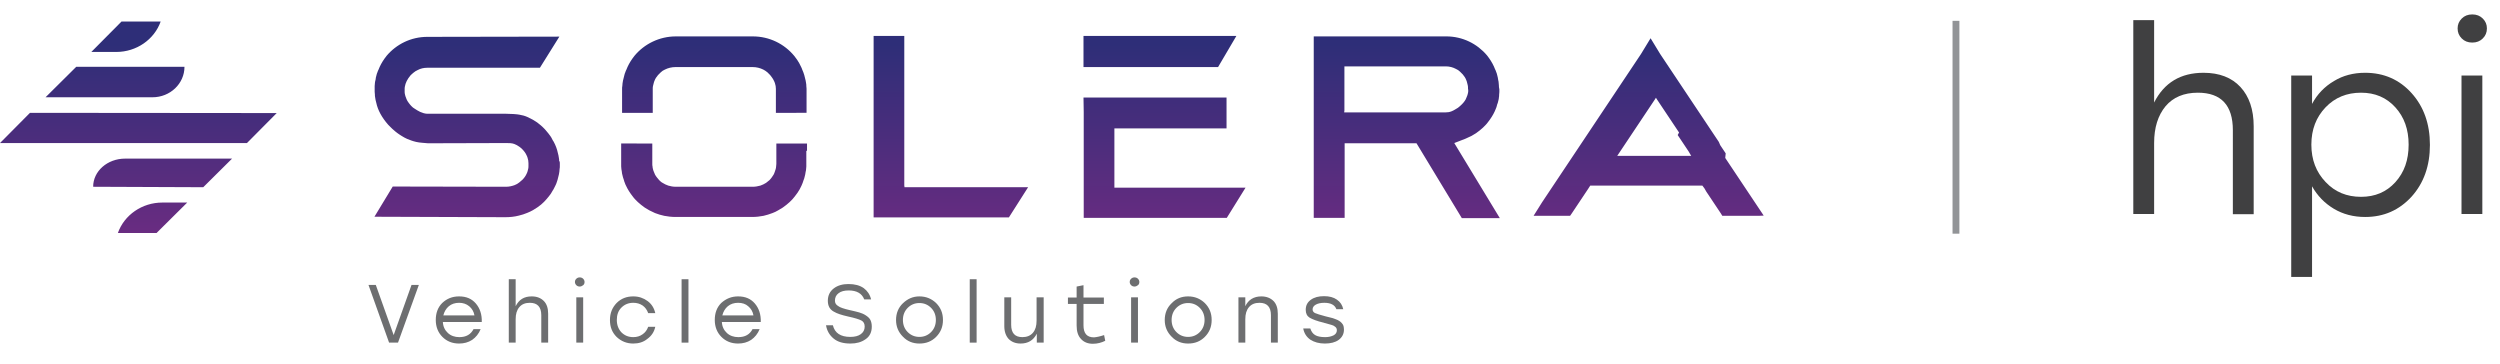 <?xml version="1.0" encoding="UTF-8" standalone="no"?>
<svg
   version="1.1"
   id="Layer_1"
   x="0px"
   y="0px"
   viewBox="0 0 1092.3 159.2"
   xml:space="preserve"
   sodipodi:docname="solera-vehicle-solutions-bar-hpi.svg"
   width="1092.3"
   height="159.2"
   inkscape:version="1.1.2 (b8e25be833, 2022-02-05)"
   inkscape:export-filename="Z:\git\image-assets\solera-vehicle-solutions-bar-hpi.png"
   inkscape:export-xdpi="96"
   inkscape:export-ydpi="96"
   xmlns:inkscape="http://www.inkscape.org/namespaces/inkscape"
   xmlns:sodipodi="http://sodipodi.sourceforge.net/DTD/sodipodi-0.dtd"
   xmlns="http://www.w3.org/2000/svg"
   xmlns:svg="http://www.w3.org/2000/svg"><defs
   id="defs70" /><sodipodi:namedview
   id="namedview68"
   pagecolor="#505050"
   bordercolor="#ffffff"
   borderopacity="1"
   inkscape:pageshadow="0"
   inkscape:pageopacity="0"
   inkscape:pagecheckerboard="1"
   inkscape:blackoutopacity="0.0"
   showgrid="false"
   inkscape:lockguides="false"
   units="mm"
   width="1090.3px"
   inkscape:zoom="1.4182101"
   inkscape:cx="619.44275"
   inkscape:cy="73.684426"
   inkscape:window-width="1664"
   inkscape:window-height="976"
   inkscape:window-x="-6"
   inkscape:window-y="1"
   inkscape:window-maximized="0"
   inkscape:current-layer="Layer_1" />
<style
   type="text/css"
   id="style2">
	.st0{fill:url(#SVGID_1_);}
	.st1{fill:none;stroke:#929497;stroke-width:3;stroke-miterlimit:10;}
	.st2{fill:#404041;}
	.st3{fill:#6D6E70;}
</style>
<g
   id="g65">
	<linearGradient
   id="SVGID_1_"
   gradientUnits="userSpaceOnUse"
   x1="385.629"
   y1="9.361"
   x2="385.629"
   y2="101.804">
		<stop
   offset="0"
   style="stop-color:#2E2E78"
   id="stop4" />
		<stop
   offset="0.109"
   style="stop-color:#2E2E78"
   id="stop6" />
		<stop
   offset="1"
   style="stop-color:#692C81"
   id="stop8" />
	</linearGradient>
	<path
   class="st0"
   d="m 770.6,94.2 -0.8,-1.2 -0.8,-1.2 -0.8,-1.2 -0.8,-1.2 -0.8,-1.2 -0.8,-1.2 -0.8,-1.2 -0.8,-1.2 -0.8,-1.2 -0.8,-1.2 -0.8,-1.2 -0.8,-1.2 -0.8,-1.2 -0.8,-1.2 -0.8,-1.2 -0.8,-1.2 -0.8,-1.2 -0.8,-1.2 -0.8,-1.2 -0.8,-1.2 -0.8,-1.2 0.2,-2 -0.8,-1.2 -0.8,-1.2 -0.8,-1.2 -0.6,-1.4 -0.8,-1.2 -0.8,-1.2 -0.8,-1.2 -0.8,-1.2 -0.8,-1.2 -0.8,-1.2 -0.8,-1.2 -0.8,-1.2 -0.8,-1.2 -0.8,-1.2 -0.8,-1.2 -0.8,-1.2 -0.8,-1.2 -0.8,-1.2 -0.8,-1.2 -0.8,-1.2 -0.8,-1.2 -0.8,-1.2 -0.8,-1.2 -0.8,-1.2 -0.8,-1.2 -0.8,-1.2 -0.8,-1.2 -0.8,-1.2 -0.8,-1.2 -0.8,-1.2 -0.8,-1.2 -0.8,-1.2 -0.8,-1.2 -0.8,-1.2 -0.8,-1.2 -0.8,-1.2 -4.2,-6.9 -4.2,6.9 -0.8,1.2 -0.8,1.2 -0.8,1.2 -0.8,1.2 -0.8,1.2 -0.8,1.2 -0.8,1.2 -0.8,1.2 -0.8,1.2 -0.8,1.2 -0.8,1.2 -0.8,1.2 -0.8,1.2 -0.8,1.2 -0.8,1.2 -0.8,1.2 -0.8,1.2 -0.8,1.2 -0.8,1.2 -0.8,1.2 -0.8,1.2 -0.8,1.2 -0.8,1.2 -0.8,1.2 -0.8,1.2 -0.8,1.2 -0.8,1.2 -0.8,1.2 -0.8,1.2 -0.8,1.2 -0.8,1.2 -0.8,1.2 -0.8,1.2 -0.8,1.2 -0.8,1.2 -0.8,1.2 -0.8,1.2 -0.8,1.2 -0.8,1.2 -0.8,1.2 -0.8,1.2 -0.8,1.2 -0.8,1.2 -0.8,1.2 -0.8,1.2 -0.8,1.2 -0.8,1.2 -0.8,1.2 -0.8,1.2 -0.8,1.2 -0.8,1.2 -0.8,1.2 -0.8,1.2 -0.8,1.2 -3.7,5.9 H 686 l 0.7,-1 0.8,-1.2 0.8,-1.2 0.8,-1.2 0.8,-1.2 0.8,-1.2 0.8,-1.2 0.8,-1.2 0.8,-1.2 0.8,-1.2 0.9,-1.4 h 49 l 0.9,1.2 0.8,1.4 0.8,1.2 0.8,1.2 0.8,1.2 0.8,1.2 0.8,1.2 0.8,1.2 0.8,1.2 0.8,1.2 0.6,1 h 15.8 z m -64,-26.1 1.2,-1.8 0.8,-1.2 0.8,-1.2 0.8,-1.2 0.8,-1.2 0.8,-1.2 0.8,-1.2 0.8,-1.2 0.8,-1.2 0.8,-1.2 0.8,-1.2 0.8,-1.2 0.8,-1.2 0.8,-1.2 0.8,-1.2 0.8,-1.2 0.8,-1.2 0.8,-1.2 0.8,-1.2 0.8,-1.2 0.5,-0.8 0.5,0.8 0.8,1.2 0.8,1.2 0.8,1.2 0.8,1.2 0.8,1.2 0.8,1.2 0.8,1.2 0.8,1.2 0.8,1.2 0.8,1.2 0.8,1.2 0.8,1.2 -0.6,1.1 0.8,1.2 0.8,1.2 0.8,1.2 0.8,1.2 0.8,1.2 0.8,1.2 1.1,1.9 z M 654.9,37.4 c 0,-0.4 -0.1,-0.8 -0.1,-1.2 0,-0.4 -0.1,-0.8 -0.2,-1.2 -0.1,-0.4 -0.1,-0.8 -0.2,-1.2 -0.1,-0.4 -0.2,-0.8 -0.3,-1.2 -0.1,-0.4 -0.2,-0.8 -0.4,-1.2 -0.1,-0.4 -0.3,-0.8 -0.5,-1.2 -0.2,-0.4 -0.3,-0.8 -0.5,-1.2 -0.2,-0.4 -0.4,-0.8 -0.6,-1.2 -0.2,-0.4 -0.5,-0.8 -0.7,-1.2 -0.3,-0.4 -0.5,-0.8 -0.8,-1.2 C 650.3,25 650,24.6 649.7,24.2 645.4,19.1 639,15.9 631.9,15.9 H 574 v 8.1 1.2 1.2 1.2 1.2 1.2 1.2 1.2 1.2 1.4 1.2 1.2 1.2 1.2 1.2 1.2 1.2 1.2 1.2 1.2 1.2 1.2 1.2 1.2 1.2 1.2 1.2 1.2 1.4 1.2 1.2 1.2 1.2 1.2 1.2 1.2 1.2 1.2 1.2 1.2 1.2 1.2 1.4 1.2 1.2 1.2 1.2 1.2 1.2 1.2 1.2 1.2 1.2 1.2 1.2 1.2 1.4 1.2 1.2 0.8 h 13.5 V 94.4 93.2 92 90.8 89.6 88.4 87.2 86 84.8 83.6 82.4 81 79.8 78.6 77.4 76.2 75 73.8 72.6 71.4 70.2 69 67.8 66.6 65.4 64.2 63 62.6 h 31.4 l 19.8,32.7 h 16.6 L 635.4,62.5 c 0,0 3.6,-1.4 4.9,-1.9 0.9,-0.4 1.8,-0.8 2.6,-1.2 0.7,-0.4 1.3,-0.8 2,-1.2 0.6,-0.4 1.1,-0.8 1.6,-1.2 0.5,-0.4 0.9,-0.8 1.4,-1.2 0.4,-0.4 0.8,-0.8 1.2,-1.2 0.4,-0.4 0.7,-0.8 1,-1.2 0.3,-0.4 0.6,-0.8 0.9,-1.2 0.3,-0.4 0.5,-0.8 0.8,-1.2 0.2,-0.4 0.5,-0.8 0.7,-1.2 0.2,-0.4 0.4,-0.8 0.6,-1.2 0.2,-0.4 0.3,-0.8 0.5,-1.2 0.2,-0.4 0.3,-0.8 0.4,-1.2 0.1,-0.4 0.2,-0.8 0.4,-1.2 0.1,-0.4 0.2,-0.8 0.3,-1.2 0.1,-0.4 0.2,-0.8 0.2,-1.2 0.1,-0.4 0.1,-0.8 0.1,-1.2 0,-0.4 0.1,-0.8 0.1,-1.2 0,-0.3 0,-0.7 0,-1 0,-0.1 0,-0.2 0,-0.2 -0.2,-0.8 -0.2,-1.2 -0.2,-1.6 z m -13.4,2.4 c 0,0.4 -0.1,0.8 -0.2,1.2 -0.1,0.4 -0.2,0.8 -0.4,1.2 -0.2,0.4 -0.3,0.8 -0.5,1.2 -0.2,0.4 -0.5,0.8 -0.8,1.2 -0.3,0.4 -0.7,0.8 -1.1,1.2 -0.5,0.5 -1,0.9 -1.5,1.3 -0.9,0.5 -1.7,1.1 -2.7,1.5 -1,0.4 -1.7,0.5 -2.6,0.5 h -44.4 l 0.1,-0.9 V 47 45.8 44.6 43.4 42.2 41 39.8 38.6 37.4 36.2 35 33.8 32.6 31.4 30.2 29 h 44.3 c 1.6,0 3.1,0.4 4.4,1.1 0.7,0.3 1.3,0.7 1.8,1.2 0.4,0.4 0.8,0.8 1.2,1.2 0.3,0.4 0.6,0.8 0.9,1.2 0.2,0.4 0.5,0.8 0.6,1.2 0.2,0.4 0.3,0.8 0.4,1.2 0.1,0.4 0.2,0.8 0.3,1.2 0.1,0.4 0.1,0.8 0.1,1.2 0,0.1 0,0.2 0,0.2 0.1,0.5 0.1,0.8 0.1,1.1 z M 244.6,71.4 c 0,0.2 0,0.4 0,0.6 0,0.2 0,0.4 0,0.6 0,0.4 0,0.8 -0.1,1.2 0,0.4 -0.1,0.8 -0.1,1.2 -0.1,0.4 -0.1,0.8 -0.2,1.2 -0.1,0.4 -0.2,0.8 -0.3,1.2 -0.1,0.4 -0.2,0.8 -0.3,1.2 -0.1,0.4 -0.3,0.8 -0.4,1.2 -0.1,0.4 -0.3,0.8 -0.5,1.2 -0.2,0.4 -0.4,0.8 -0.6,1.2 -0.2,0.4 -0.4,0.8 -0.7,1.2 -0.2,0.4 -0.5,0.8 -0.7,1.2 -0.3,0.4 -0.6,0.8 -0.9,1.2 -0.3,0.4 -0.7,0.8 -1,1.2 -0.4,0.4 -0.7,0.8 -1.1,1.2 -0.4,0.4 -0.9,0.8 -1.3,1.2 -0.5,0.4 -1,0.8 -1.6,1.2 -0.6,0.4 -1.3,0.8 -1.9,1.2 -0.8,0.4 -1.6,0.9 -2.5,1.2 -1.2,0.5 -2.4,0.9 -3.7,1.2 -1.9,0.5 -3.9,0.7 -5.9,0.7 l -57.2,-0.2 8,-13.2 49.5,0.1 c 1.3,0 2.6,-0.3 3.7,-0.7 0.8,-0.3 1.5,-0.7 2.1,-1.2 0.5,-0.4 0.9,-0.8 1.4,-1.2 0.4,-0.4 0.7,-0.8 1,-1.2 0.3,-0.4 0.5,-0.8 0.7,-1.2 0.2,-0.4 0.4,-0.8 0.5,-1.2 0.1,-0.4 0.2,-0.8 0.3,-1.2 0.1,-0.4 0.1,-0.8 0.1,-1.2 0,-0.2 0,-0.4 0,-0.6 0,-0.2 0,-0.4 0,-0.6 0,-0.4 -0.1,-0.8 -0.1,-1.2 -0.1,-0.4 -0.2,-0.8 -0.3,-1.2 -0.1,-0.4 -0.3,-0.8 -0.5,-1.2 -0.2,-0.4 -0.4,-0.8 -0.7,-1.2 -0.3,-0.4 -0.6,-0.8 -1,-1.2 -0.4,-0.4 -0.9,-0.9 -1.4,-1.2 -0.7,-0.5 -1.4,-0.9 -2.2,-1.2 -1.1,-0.4 -2.3,-0.4 -3.5,-0.4 L 187,62.6 c -1.8,-0.2 -3.5,-0.2 -5.2,-0.6 -1.7,-0.4 -2.6,-0.8 -3.9,-1.3 -0.9,-0.4 -1.6,-0.8 -2.4,-1.3 -0.7,-0.4 -1.2,-0.8 -1.8,-1.2 -0.5,-0.4 -1.1,-0.8 -1.6,-1.3 -0.5,-0.4 -0.9,-0.8 -1.3,-1.2 -0.4,-0.4 -0.8,-0.8 -1.2,-1.2 -0.3,-0.4 -0.7,-0.8 -1,-1.2 -0.3,-0.4 -0.6,-0.8 -0.9,-1.2 -0.3,-0.4 -0.5,-0.8 -0.8,-1.2 -0.2,-0.4 -0.5,-0.8 -0.7,-1.2 -0.2,-0.4 -0.4,-0.8 -0.6,-1.2 -0.2,-0.4 -0.3,-0.8 -0.5,-1.2 -0.1,-0.4 -0.3,-0.8 -0.4,-1.2 -0.1,-0.4 -0.2,-0.8 -0.3,-1.2 -0.1,-0.4 -0.2,-0.8 -0.3,-1.2 -0.1,-0.4 -0.1,-0.8 -0.2,-1.2 -0.1,-0.4 -0.1,-0.8 -0.1,-1.2 0,-0.4 -0.1,-0.8 -0.1,-1.2 0,-0.3 0,-0.6 0,-0.9 0,-0.1 0,-0.2 0,-0.4 0,-0.4 0,-0.8 0,-1.2 0,-0.4 0.1,-0.8 0.1,-1.2 0,-0.4 0.1,-0.8 0.2,-1.2 0.1,-0.4 0.2,-0.8 0.2,-1.2 0.1,-0.4 0.2,-0.8 0.3,-1.2 0.1,-0.4 0.2,-0.8 0.4,-1.2 0.1,-0.4 0.3,-0.8 0.5,-1.2 0.2,-0.4 0.3,-0.8 0.5,-1.2 0.2,-0.4 0.4,-0.8 0.6,-1.2 0.2,-0.4 0.5,-0.8 0.7,-1.2 0.3,-0.4 0.5,-0.8 0.8,-1.2 0.3,-0.4 0.6,-0.8 0.9,-1.2 4.3,-5.1 10.7,-8.3 17.8,-8.3 l 57.7,-0.1 -8.5,13.6 h -49.2 c -1.5,0 -2.9,0.3 -4.2,1 -0.7,0.3 -1.3,0.7 -1.9,1.2 -0.5,0.4 -0.9,0.8 -1.3,1.2 -0.3,0.4 -0.6,0.8 -0.9,1.2 -0.2,0.4 -0.5,0.8 -0.7,1.2 -0.2,0.4 -0.3,0.8 -0.5,1.2 -0.1,0.4 -0.2,0.8 -0.3,1.2 -0.1,0.4 -0.1,0.8 -0.1,1.2 0,0.1 0,0.2 0,0.4 0,0.3 0,0.6 0,0.9 0,0.4 0.1,0.8 0.2,1.2 0.1,0.4 0.2,0.8 0.4,1.2 0.1,0.4 0.3,0.8 0.5,1.2 0.2,0.4 0.5,0.8 0.8,1.2 0.3,0.4 0.6,0.8 1,1.2 0.5,0.5 0.9,0.9 1.5,1.2 0.8,0.5 1.5,1 2.4,1.4 0.9,0.4 2.1,0.8 3.1,0.8 H 221 c 2,0 5,0.2 5.9,0.4 1.2,0.2 2.4,0.5 3.5,1 0.8,0.4 1.6,0.8 2.4,1.2 0.6,0.4 1.3,0.8 1.9,1.2 0.5,0.4 1,0.8 1.5,1.2 0.5,0.4 0.9,0.8 1.3,1.2 0.4,0.4 0.8,0.8 1.1,1.2 0.3,0.4 0.7,0.8 1,1.2 0.3,0.4 0.6,0.8 0.9,1.2 0.3,0.4 0.5,0.8 0.7,1.2 0.2,0.4 0.4,0.8 0.7,1.2 0.2,0.4 0.4,0.8 0.6,1.2 0.2,0.4 0.3,0.8 0.5,1.2 0.1,0.4 0.3,0.8 0.4,1.2 0.1,0.4 0.2,0.8 0.3,1.2 0.1,0.4 0.2,0.8 0.3,1.2 0.1,0.4 0.1,0.8 0.2,1.2 0.1,0.4 0.1,0.8 0.1,1.2 0.3,0.3 0.3,0.7 0.3,1.1 z M 532.2,29.3 H 473.4 V 15.7 h 66.8 z m -137,52.5 h 54 L 440.8,95 H 381.7 V 94.3 93.1 92 90.8 89.6 88.4 87.2 86 84.8 83.6 82.4 81 79.8 78.6 77.4 76.2 75 73.8 72.6 71.4 70.2 69 67.8 66.6 65.4 64.2 63 61.8 60.6 59.4 58 56.8 55.6 54.4 53.2 52 50.8 49.6 48.4 47.2 46 44.8 43.6 42.4 41 39.8 38.6 37.4 36.2 35 33.8 32.6 31.4 30.2 29 27.8 26.6 25.4 24 15.7 h 13.4 v 8.3 1.2 1.2 1.2 1.2 1.2 1.2 1.2 1.2 1.4 1.2 1.2 1.2 1.2 1.2 1.2 1.2 1.2 1.2 1.2 1.2 1.2 1.2 1.2 1.2 1.2 1.2 1.2 1.4 1.2 1.2 1.2 1.2 1.2 1.2 1.2 1.2 1.2 1.2 1.2 1.2 1.2 1.4 1.2 1.2 1.2 1.2 1.2 z m -42.8,-43 c 0,0.2 0,0.4 0,0.5 v 0.7 1.2 1.2 1.2 1.2 c 0,1.5 0,3 0,4.5 H 339 v -3.2 0 V 46 44.8 43.6 42.4 41.2 40 39.3 c 0,-0.2 0,-0.4 0,-0.5 0,-0.4 -0.1,-0.8 -0.1,-1.2 -0.1,-0.4 -0.2,-0.8 -0.3,-1.2 -0.1,-0.4 -0.3,-0.8 -0.5,-1.2 -0.2,-0.4 -0.4,-0.8 -0.7,-1.2 -0.3,-0.4 -0.6,-0.8 -0.9,-1.2 -0.4,-0.4 -0.8,-0.8 -1.2,-1.2 -0.6,-0.5 -1.2,-0.9 -1.8,-1.2 -1.4,-0.7 -3,-1.1 -4.7,-1.1 h -33.6 c -1.7,0 -3.3,0.4 -4.7,1.1 -0.7,0.3 -1.3,0.7 -1.8,1.2 -0.4,0.4 -0.8,0.8 -1.2,1.2 -0.3,0.4 -0.6,0.8 -0.9,1.2 -0.2,0.4 -0.5,0.8 -0.6,1.2 -0.2,0.4 -0.3,0.8 -0.4,1.2 -0.1,0.4 -0.2,0.8 -0.3,1.2 -0.1,0.4 -0.1,0.8 -0.1,1.2 0,0.2 0,0.4 0,0.5 v 0.7 1.2 0.8 0 7.3 h -13.4 c 0,-1.5 0,-3 0,-4.5 V 43.6 42.4 41.2 40 39.3 c 0,-0.2 0,-0.4 0,-0.5 0,-0.4 0,-0.8 0.1,-1.2 0,-0.4 0.1,-0.8 0.1,-1.2 0.1,-0.4 0.1,-0.8 0.2,-1.2 0.1,-0.4 0.2,-0.8 0.3,-1.2 0.1,-0.4 0.2,-0.8 0.3,-1.2 0.1,-0.4 0.2,-0.8 0.4,-1.2 0.1,-0.4 0.3,-0.8 0.5,-1.2 0.2,-0.4 0.3,-0.8 0.5,-1.2 0.2,-0.4 0.4,-0.8 0.6,-1.2 0.2,-0.4 0.5,-0.8 0.7,-1.2 0.3,-0.4 0.5,-0.8 0.8,-1.2 0.3,-0.4 0.6,-0.8 0.9,-1.2 4.3,-5.2 10.9,-8.5 18.1,-8.5 h 33.6 c 7.3,0 13.8,3.3 18.1,8.5 0.3,0.4 0.6,0.8 0.9,1.2 0.3,0.4 0.6,0.8 0.8,1.2 0.3,0.4 0.5,0.8 0.7,1.2 0.2,0.4 0.4,0.8 0.6,1.2 0.2,0.4 0.4,0.8 0.5,1.2 0.2,0.4 0.3,0.8 0.5,1.2 0.1,0.4 0.3,0.8 0.4,1.2 0.1,0.4 0.2,0.8 0.3,1.2 0.1,0.4 0.2,0.8 0.3,1.2 0.1,0.4 0.1,0.8 0.2,1.2 0.1,0.4 0.1,0.8 0.1,1.2 0,0.4 0.1,0.8 0.1,1.2 z m -0.1,27.1 v 0 0.8 1.2 1.2 1.2 1.2 c 0,0 0,0 0,0 0,0.4 0,0.8 0,1.2 0,0.4 -0.1,0.8 -0.1,1.2 0,0.4 -0.1,0.8 -0.2,1.2 -0.1,0.4 -0.1,0.8 -0.2,1.2 -0.1,0.4 -0.2,0.8 -0.3,1.2 -0.1,0.4 -0.2,0.8 -0.4,1.2 -0.1,0.4 -0.3,0.8 -0.4,1.2 -0.2,0.4 -0.3,0.8 -0.5,1.2 -0.2,0.4 -0.4,0.8 -0.6,1.2 -0.2,0.4 -0.4,0.8 -0.7,1.2 -0.2,0.4 -0.5,0.8 -0.8,1.2 -0.3,0.4 -0.6,0.8 -0.9,1.2 -0.3,0.4 -0.7,0.8 -1,1.2 -0.4,0.4 -0.8,0.8 -1.2,1.2 -0.4,0.4 -0.9,0.8 -1.4,1.2 -0.5,0.4 -1.1,0.8 -1.6,1.2 -0.6,0.4 -1.3,0.8 -2,1.2 -0.8,0.5 -1.7,0.9 -2.5,1.2 -1.3,0.5 -2.6,0.9 -3.9,1.2 -1.6,0.3 -3.2,0.5 -4.9,0.5 h -33.6 c -1.7,0 -3.3,-0.2 -4.9,-0.5 -1.4,-0.3 -2.7,-0.7 -4,-1.2 -0.9,-0.4 -1.7,-0.8 -2.5,-1.2 -0.7,-0.4 -1.3,-0.8 -2,-1.2 -0.6,-0.4 -1.1,-0.8 -1.6,-1.2 -0.5,-0.4 -0.9,-0.8 -1.4,-1.2 -0.4,-0.4 -0.8,-0.8 -1.2,-1.2 -0.4,-0.4 -0.7,-0.8 -1,-1.2 -0.3,-0.4 -0.6,-0.8 -0.9,-1.2 -0.3,-0.4 -0.5,-0.8 -0.8,-1.2 -0.2,-0.4 -0.5,-0.8 -0.7,-1.2 -0.2,-0.4 -0.4,-0.8 -0.6,-1.2 -0.2,-0.4 -0.4,-0.8 -0.5,-1.2 -0.2,-0.4 -0.3,-0.8 -0.4,-1.2 -0.1,-0.4 -0.3,-0.8 -0.4,-1.2 -0.1,-0.4 -0.2,-0.8 -0.3,-1.2 -0.1,-0.4 -0.2,-0.8 -0.2,-1.2 -0.1,-0.4 -0.1,-0.8 -0.2,-1.2 0,-0.4 -0.1,-0.8 -0.1,-1.2 0,-0.4 0,-0.8 0,-1.1 v -0.1 -1.2 -1.2 -1.2 -1.2 -0.8 c 0,-1.1 0,-2.1 0,-3.2 H 285 v 3.2 0 0.8 1.2 1.2 1.2 1.2 0.1 c 0,0.4 0,0.8 0.1,1.1 0,0.4 0.1,0.8 0.2,1.2 0.1,0.4 0.2,0.8 0.4,1.2 0.2,0.4 0.3,0.8 0.5,1.2 0.2,0.4 0.5,0.8 0.8,1.2 0.3,0.4 0.7,0.8 1,1.2 0.4,0.4 0.9,0.9 1.5,1.2 0.8,0.5 1.6,0.9 2.5,1.2 1,0.3 2.1,0.5 3.3,0.5 h 33.6 c 1.1,0 2.2,-0.2 3.3,-0.5 0.9,-0.3 1.7,-0.7 2.5,-1.2 0.5,-0.4 1,-0.8 1.5,-1.2 0.4,-0.4 0.7,-0.8 1,-1.2 0.3,-0.4 0.5,-0.8 0.8,-1.2 0.2,-0.4 0.4,-0.8 0.5,-1.2 0.1,-0.4 0.3,-0.8 0.4,-1.2 0.1,-0.4 0.2,-0.8 0.2,-1.2 0,-0.4 0.1,-0.8 0.1,-1.1 v -0.1 -1.2 -1.2 -1.2 -1.2 -0.8 -3.2 h 13.4 v 3.2 z M 486.9,82 h 57.3 L 536,95.2 H 473.5 V 94.6 93.4 92.2 91 89.8 88.6 87.4 86.2 85 83.8 82.6 81.4 80 78.8 77.6 76.4 75.2 74 72.8 71.6 70.4 69.2 68 66.8 65.6 64.4 63 61.8 60.6 59.4 58.2 57 56.1 55.8 54.6 53.4 52.2 51 49.8 49 l -0.1,-6.4 h 62.5 v 13.5 h -49 v 6.2 0.7 1.2 1.2 1.2 1.2 1.2 1.2 1.2 1.2 1.2 1.2 1.2 1.2 1.2 1.4 1.2 z M 40.7,81.6 c 0,-6.8 6.2,-12.3 14,-12.3 h 46.7 L 88.8,81.8 Z m 10.8,20.2 C 54.3,93.9 62.1,88.5 70.9,88.5 H 81.8 L 68.4,101.8 Z M 0,62.5 13.1,49.3 l 107.8,0.1 -13,13.1 z M 80.6,29.2 c 0,7.3 -6.2,13.3 -14,13.3 H 19.9 L 33.3,29.2 Z M 70.2,9.4 C 67.4,17.3 59.6,22.7 50.8,22.7 H 39.9 L 53.1,9.4 Z"
   id="path11" />
	<line
   class="st1"
   x1="854.6"
   y1="9.1"
   x2="854.6"
   y2="102.1"
   id="line13" />
	<g
   id="g27"
   transform="translate(-262.82)">
		
		
		
		<path
   class="st2"
   d="m 1225.6,31.8 c 6.9,0 12.3,2.1 16.1,6.2 3.8,4.1 5.8,9.8 5.8,17.2 v 38.4 h -9.1 V 56.9 c 0,-10.9 -5.1,-16.4 -15.3,-16.4 -6.1,0 -10.8,2 -14.1,5.9 -3.3,4 -5,9.3 -5,16.1 v 31 h -9.1 V 8.8 h 9.1 v 36 c 4.4,-8.7 11.6,-13 21.6,-13 z"
   id="path21" />
		<path
   class="st2"
   d="m 1296.2,31.8 c 8.2,0 15,3 20.3,8.9 5.3,5.9 8,13.4 8,22.6 0,9.2 -2.7,16.7 -8,22.6 -5.4,5.9 -12.1,8.9 -20.3,8.9 -5.1,0 -9.7,-1.2 -13.7,-3.6 -4,-2.4 -7.2,-5.7 -9.5,-9.8 V 121 h -9.1 V 33 h 9.1 v 12.4 c 2.3,-4.3 5.5,-7.6 9.6,-10 3.9,-2.4 8.5,-3.6 13.6,-3.6 z m -1.8,54.2 c 6.1,0 11.1,-2.1 15,-6.4 3.9,-4.3 5.8,-9.7 5.8,-16.4 0,-6.6 -1.9,-12 -5.8,-16.3 -3.9,-4.3 -8.9,-6.4 -15,-6.4 -6.2,0 -11.4,2.1 -15.5,6.4 -4.1,4.3 -6.2,9.7 -6.2,16.3 0,6.6 2.1,12 6.2,16.3 4.1,4.4 9.3,6.5 15.5,6.5 z"
   id="path23" />
		<path
   class="st2"
   d="m 1338.4,8.1 c 1.2,-1.2 2.7,-1.8 4.6,-1.8 1.9,0 3.4,0.6 4.6,1.8 1.2,1.2 1.8,2.6 1.8,4.3 0,1.8 -0.6,3.2 -1.8,4.4 -1.2,1.2 -2.7,1.8 -4.6,1.8 -1.9,0 -3.4,-0.6 -4.6,-1.8 -1.2,-1.2 -1.8,-2.6 -1.8,-4.4 0,-1.7 0.6,-3.1 1.8,-4.3 z m -0.1,85.4 V 33 h 9.1 v 60.5 z"
   id="path25" />
	</g>
	<g
   id="g63">
		<g
   id="g61">
			<path
   class="st3"
   d="m 179.8,124.5 h 3.2 l -9.1,25.2 H 170 l -9,-25.2 h 3.2 l 7.8,21.9 z"
   id="path29" />
			<path
   class="st3"
   d="m 200.6,129.5 c 3.1,0 5.5,1 7.3,3.1 1.8,2.1 2.7,4.8 2.6,8.1 h -17 c 0.1,2 0.9,3.6 2.2,4.8 1.3,1.2 3,1.8 5,1.8 3,0 5,-1.2 6.2,-3.5 h 3.1 c -0.8,2 -2.1,3.6 -3.7,4.7 -1.7,1.1 -3.6,1.6 -5.7,1.6 -3,0 -5.4,-1 -7.3,-2.9 -1.9,-1.9 -2.9,-4.4 -2.9,-7.4 0,-3 0.9,-5.5 2.8,-7.4 2,-1.9 4.4,-2.9 7.4,-2.9 z m 0,2.8 c -1.8,0 -3.3,0.5 -4.5,1.5 -1.2,1 -2,2.4 -2.4,4 h 13.6 c -0.3,-1.7 -1.1,-3 -2.3,-4 -1.2,-1 -2.7,-1.5 -4.4,-1.5 z"
   id="path31" />
			<path
   class="st3"
   d="m 232.3,129.5 c 2.3,0 4,0.7 5.3,2 1.3,1.3 1.9,3.2 1.9,5.6 v 12.6 h -3 v -12 c 0,-3.6 -1.7,-5.4 -5,-5.4 -2,0 -3.5,0.6 -4.6,1.9 -1.1,1.3 -1.6,3 -1.6,5.3 v 10.2 h -3 V 122 h 3 v 11.8 c 1.4,-2.9 3.7,-4.3 7,-4.3 z"
   id="path33" />
			<path
   class="st3"
   d="m 251.8,121.8 c 0.4,-0.4 0.9,-0.6 1.5,-0.6 0.6,0 1.1,0.2 1.5,0.6 0.4,0.4 0.6,0.9 0.6,1.4 0,0.6 -0.2,1.1 -0.6,1.4 -0.4,0.3 -0.9,0.6 -1.5,0.6 -0.6,0 -1.1,-0.2 -1.5,-0.6 -0.4,-0.4 -0.6,-0.9 -0.6,-1.4 0,-0.6 0.2,-1 0.6,-1.4 z m 0,27.9 v -19.8 h 3 v 19.8 z"
   id="path35" />
			<path
   class="st3"
   d="m 276.7,150.1 c -2.9,0 -5.3,-1 -7.3,-2.9 -2,-2 -2.9,-4.4 -2.9,-7.4 0,-3 1,-5.4 2.9,-7.4 2,-2 4.4,-2.9 7.3,-2.9 2.4,0 4.4,0.7 6.2,2 1.8,1.3 2.9,3.1 3.4,5.3 h -3.1 c -0.5,-1.4 -1.3,-2.5 -2.4,-3.3 -1.2,-0.8 -2.5,-1.2 -4.1,-1.2 -2.1,0 -3.8,0.7 -5.2,2.1 -1.4,1.4 -2,3.2 -2,5.4 0,2.2 0.7,4 2,5.4 1.4,1.4 3.1,2.1 5.2,2.1 1.5,0 2.9,-0.4 4,-1.2 1.2,-0.8 2,-1.9 2.5,-3.3 h 3.1 c -0.5,2.3 -1.7,4 -3.5,5.3 -1.7,1.4 -3.8,2 -6.1,2 z"
   id="path37" />
			<path
   class="st3"
   d="M 297.8,149.7 V 122 h 3 v 27.7 z"
   id="path39" />
			<path
   class="st3"
   d="m 322.5,129.5 c 3.1,0 5.5,1 7.3,3.1 1.8,2.1 2.7,4.8 2.6,8.1 h -17 c 0.1,2 0.9,3.6 2.2,4.8 1.3,1.2 3,1.8 5,1.8 3,0 5,-1.2 6.2,-3.5 h 3.1 c -0.8,2 -2.1,3.6 -3.7,4.7 -1.7,1.1 -3.6,1.6 -5.7,1.6 -3,0 -5.4,-1 -7.3,-2.9 -1.9,-1.9 -2.9,-4.4 -2.9,-7.4 0,-3 0.9,-5.5 2.8,-7.4 2.1,-1.9 4.5,-2.9 7.4,-2.9 z m 0,2.8 c -1.8,0 -3.3,0.5 -4.5,1.5 -1.2,1 -2,2.4 -2.4,4 h 13.6 c -0.3,-1.7 -1.1,-3 -2.3,-4 -1.1,-1 -2.6,-1.5 -4.4,-1.5 z"
   id="path41" />
			<path
   class="st3"
   d="m 371.3,135.5 c 1.7,0.4 3.1,0.7 4.1,1 1,0.3 2,0.7 2.9,1.3 0.9,0.6 1.6,1.2 2,2 0.4,0.8 0.6,1.8 0.6,2.9 0,2.4 -0.9,4.3 -2.7,5.5 -1.8,1.3 -4,1.9 -6.6,1.9 -3.2,0 -5.6,-0.7 -7.4,-2.2 -1.8,-1.5 -2.9,-3.4 -3.3,-5.8 h 3 c 0.8,3.4 3.4,5.1 7.6,5.1 2,0 3.5,-0.4 4.6,-1.2 1.1,-0.8 1.7,-1.9 1.7,-3.3 0,-1.3 -0.5,-2.2 -1.5,-2.7 -1,-0.5 -2.9,-1.1 -5.7,-1.7 -1.5,-0.3 -2.7,-0.7 -3.7,-1 -0.9,-0.3 -1.9,-0.7 -2.7,-1.2 -0.9,-0.5 -1.5,-1.2 -1.9,-1.9 -0.4,-0.8 -0.6,-1.7 -0.6,-2.8 0,-2.3 0.9,-4.1 2.6,-5.4 1.7,-1.3 3.9,-1.9 6.4,-1.9 2.8,0 5,0.6 6.7,1.8 1.6,1.2 2.7,2.8 3.2,4.9 h -3 c -1,-2.6 -3.3,-3.9 -6.8,-3.9 -1.9,0 -3.4,0.4 -4.4,1.2 -1.1,0.8 -1.6,1.9 -1.6,3.3 0,1 0.5,1.8 1.4,2.3 0.7,0.6 2.5,1.2 5.1,1.8 z"
   id="path43" />
			<path
   class="st3"
   d="m 401.7,129.5 c 2.9,0 5.3,1 7.3,2.9 2,2 3,4.4 3,7.4 0,3 -1,5.4 -3,7.4 -2,2 -4.4,2.9 -7.3,2.9 -2.9,0 -5.3,-1 -7.2,-3 -2,-2 -3,-4.4 -3,-7.3 0,-2.9 1,-5.4 3,-7.3 2,-1.9 4.3,-3 7.2,-3 z m 5.1,5 c -1.4,-1.4 -3.1,-2.1 -5.1,-2.1 -2,0 -3.7,0.7 -5.1,2.1 -1.4,1.4 -2.1,3.2 -2.1,5.3 0,2.1 0.7,3.9 2.1,5.3 1.4,1.4 3.1,2.1 5.1,2.1 2,0 3.7,-0.7 5.1,-2.1 1.4,-1.4 2.1,-3.2 2.1,-5.3 0,-2.1 -0.7,-3.9 -2.1,-5.3 z"
   id="path45" />
			<path
   class="st3"
   d="M 423.7,149.7 V 122 h 3 v 27.7 z"
   id="path47" />
			<path
   class="st3"
   d="m 453,129.9 h 3 v 19.8 h -3 v -3.9 c -1.5,2.9 -3.8,4.3 -7.1,4.3 -2.2,0 -3.9,-0.7 -5.2,-2 -1.2,-1.3 -1.9,-3.2 -1.9,-5.6 v -12.6 h 3 v 12 c 0,3.6 1.6,5.4 4.9,5.4 1.9,0 3.5,-0.6 4.6,-1.9 1.1,-1.3 1.6,-3 1.6,-5.3 v -10.2 z"
   id="path49" />
			<path
   class="st3"
   d="m 482.4,146.4 0.5,2.5 c -1.6,0.8 -3.4,1.3 -5.4,1.3 -2.2,0 -3.9,-0.7 -5.2,-2.1 -1.3,-1.4 -1.9,-3.3 -1.9,-5.9 v -9.4 h -3.8 V 130 h 3.8 v -4.8 l 3,-0.6 v 5.4 h 8.9 v 2.8 h -8.9 v 9.3 c 0,3.6 1.5,5.3 4.6,5.3 1.2,-0.1 2.6,-0.4 4.4,-1 z"
   id="path51" />
			<path
   class="st3"
   d="m 494.2,121.8 c 0.4,-0.4 0.9,-0.6 1.5,-0.6 0.6,0 1.1,0.2 1.5,0.6 0.4,0.4 0.6,0.9 0.6,1.4 0,0.6 -0.2,1.1 -0.6,1.4 -0.4,0.3 -0.9,0.6 -1.5,0.6 -0.6,0 -1.1,-0.2 -1.5,-0.6 -0.4,-0.4 -0.6,-0.9 -0.6,-1.4 0,-0.6 0.2,-1 0.6,-1.4 z m 0,27.9 v -19.8 h 3 v 19.8 z"
   id="path53" />
			<path
   class="st3"
   d="m 519.1,129.5 c 2.9,0 5.3,1 7.3,2.9 2,2 3,4.4 3,7.4 0,3 -1,5.4 -3,7.4 -2,2 -4.4,2.9 -7.3,2.9 -2.9,0 -5.3,-1 -7.2,-3 -2,-2 -3,-4.4 -3,-7.3 0,-2.9 1,-5.4 3,-7.3 1.9,-2 4.3,-3 7.2,-3 z m 5.1,5 c -1.4,-1.4 -3.1,-2.1 -5.1,-2.1 -2,0 -3.7,0.7 -5.1,2.1 -1.4,1.4 -2.1,3.2 -2.1,5.3 0,2.1 0.7,3.9 2.1,5.3 1.4,1.4 3.1,2.1 5.1,2.1 2,0 3.7,-0.7 5.1,-2.1 1.4,-1.4 2.1,-3.2 2.1,-5.3 0,-2.1 -0.7,-3.9 -2.1,-5.3 z"
   id="path55" />
			<path
   class="st3"
   d="m 551.1,129.5 c 2.2,0 4,0.7 5.3,2 1.3,1.3 1.9,3.2 1.9,5.6 v 12.6 h -3 v -12 c 0,-3.6 -1.7,-5.4 -5,-5.4 -2,0 -3.5,0.6 -4.6,1.9 -1.1,1.3 -1.6,3 -1.6,5.3 v 10.2 h -3 v -19.8 h 3 v 3.9 c 1.3,-2.8 3.7,-4.3 7,-4.3 z"
   id="path57" />
			<path
   class="st3"
   d="m 578.9,150.1 c -2.6,0 -4.7,-0.6 -6.4,-1.7 -1.7,-1.2 -2.7,-2.8 -3.1,-4.9 h 3.1 c 0.4,1.3 1.1,2.3 2.1,2.9 1,0.6 2.5,0.9 4.4,0.9 1.5,0 2.7,-0.3 3.7,-0.8 0.9,-0.5 1.4,-1.2 1.4,-2.2 0,-0.6 -0.2,-1.1 -0.7,-1.5 -0.5,-0.4 -1,-0.7 -1.5,-0.8 -0.6,-0.2 -1.5,-0.4 -2.8,-0.8 -0.3,-0.1 -0.6,-0.1 -0.7,-0.2 -3,-0.7 -5,-1.5 -6.2,-2.2 -1.1,-0.7 -1.7,-1.8 -1.7,-3.4 0,-1.9 0.7,-3.3 2.2,-4.4 1.5,-1.1 3.4,-1.6 5.8,-1.6 2.3,0 4.2,0.5 5.6,1.5 1.5,1 2.4,2.4 2.8,4.2 h -3 c -0.7,-1.9 -2.5,-2.8 -5.3,-2.8 -1.6,0 -2.8,0.3 -3.7,0.8 -0.9,0.5 -1.4,1.2 -1.4,2.1 0,0.7 0.4,1.3 1.1,1.6 0.7,0.3 2.2,0.8 4.5,1.4 1.1,0.3 1.9,0.5 2.4,0.6 0.5,0.1 1.2,0.3 1.9,0.6 0.8,0.3 1.3,0.5 1.7,0.8 0.4,0.2 0.7,0.5 1.1,0.9 0.4,0.4 0.6,0.8 0.8,1.3 0.1,0.5 0.2,1 0.2,1.6 0,1.9 -0.8,3.4 -2.3,4.5 -1.5,1.1 -3.6,1.6 -6,1.6 z"
   id="path59" />
		</g>
	</g>
</g>
</svg>
